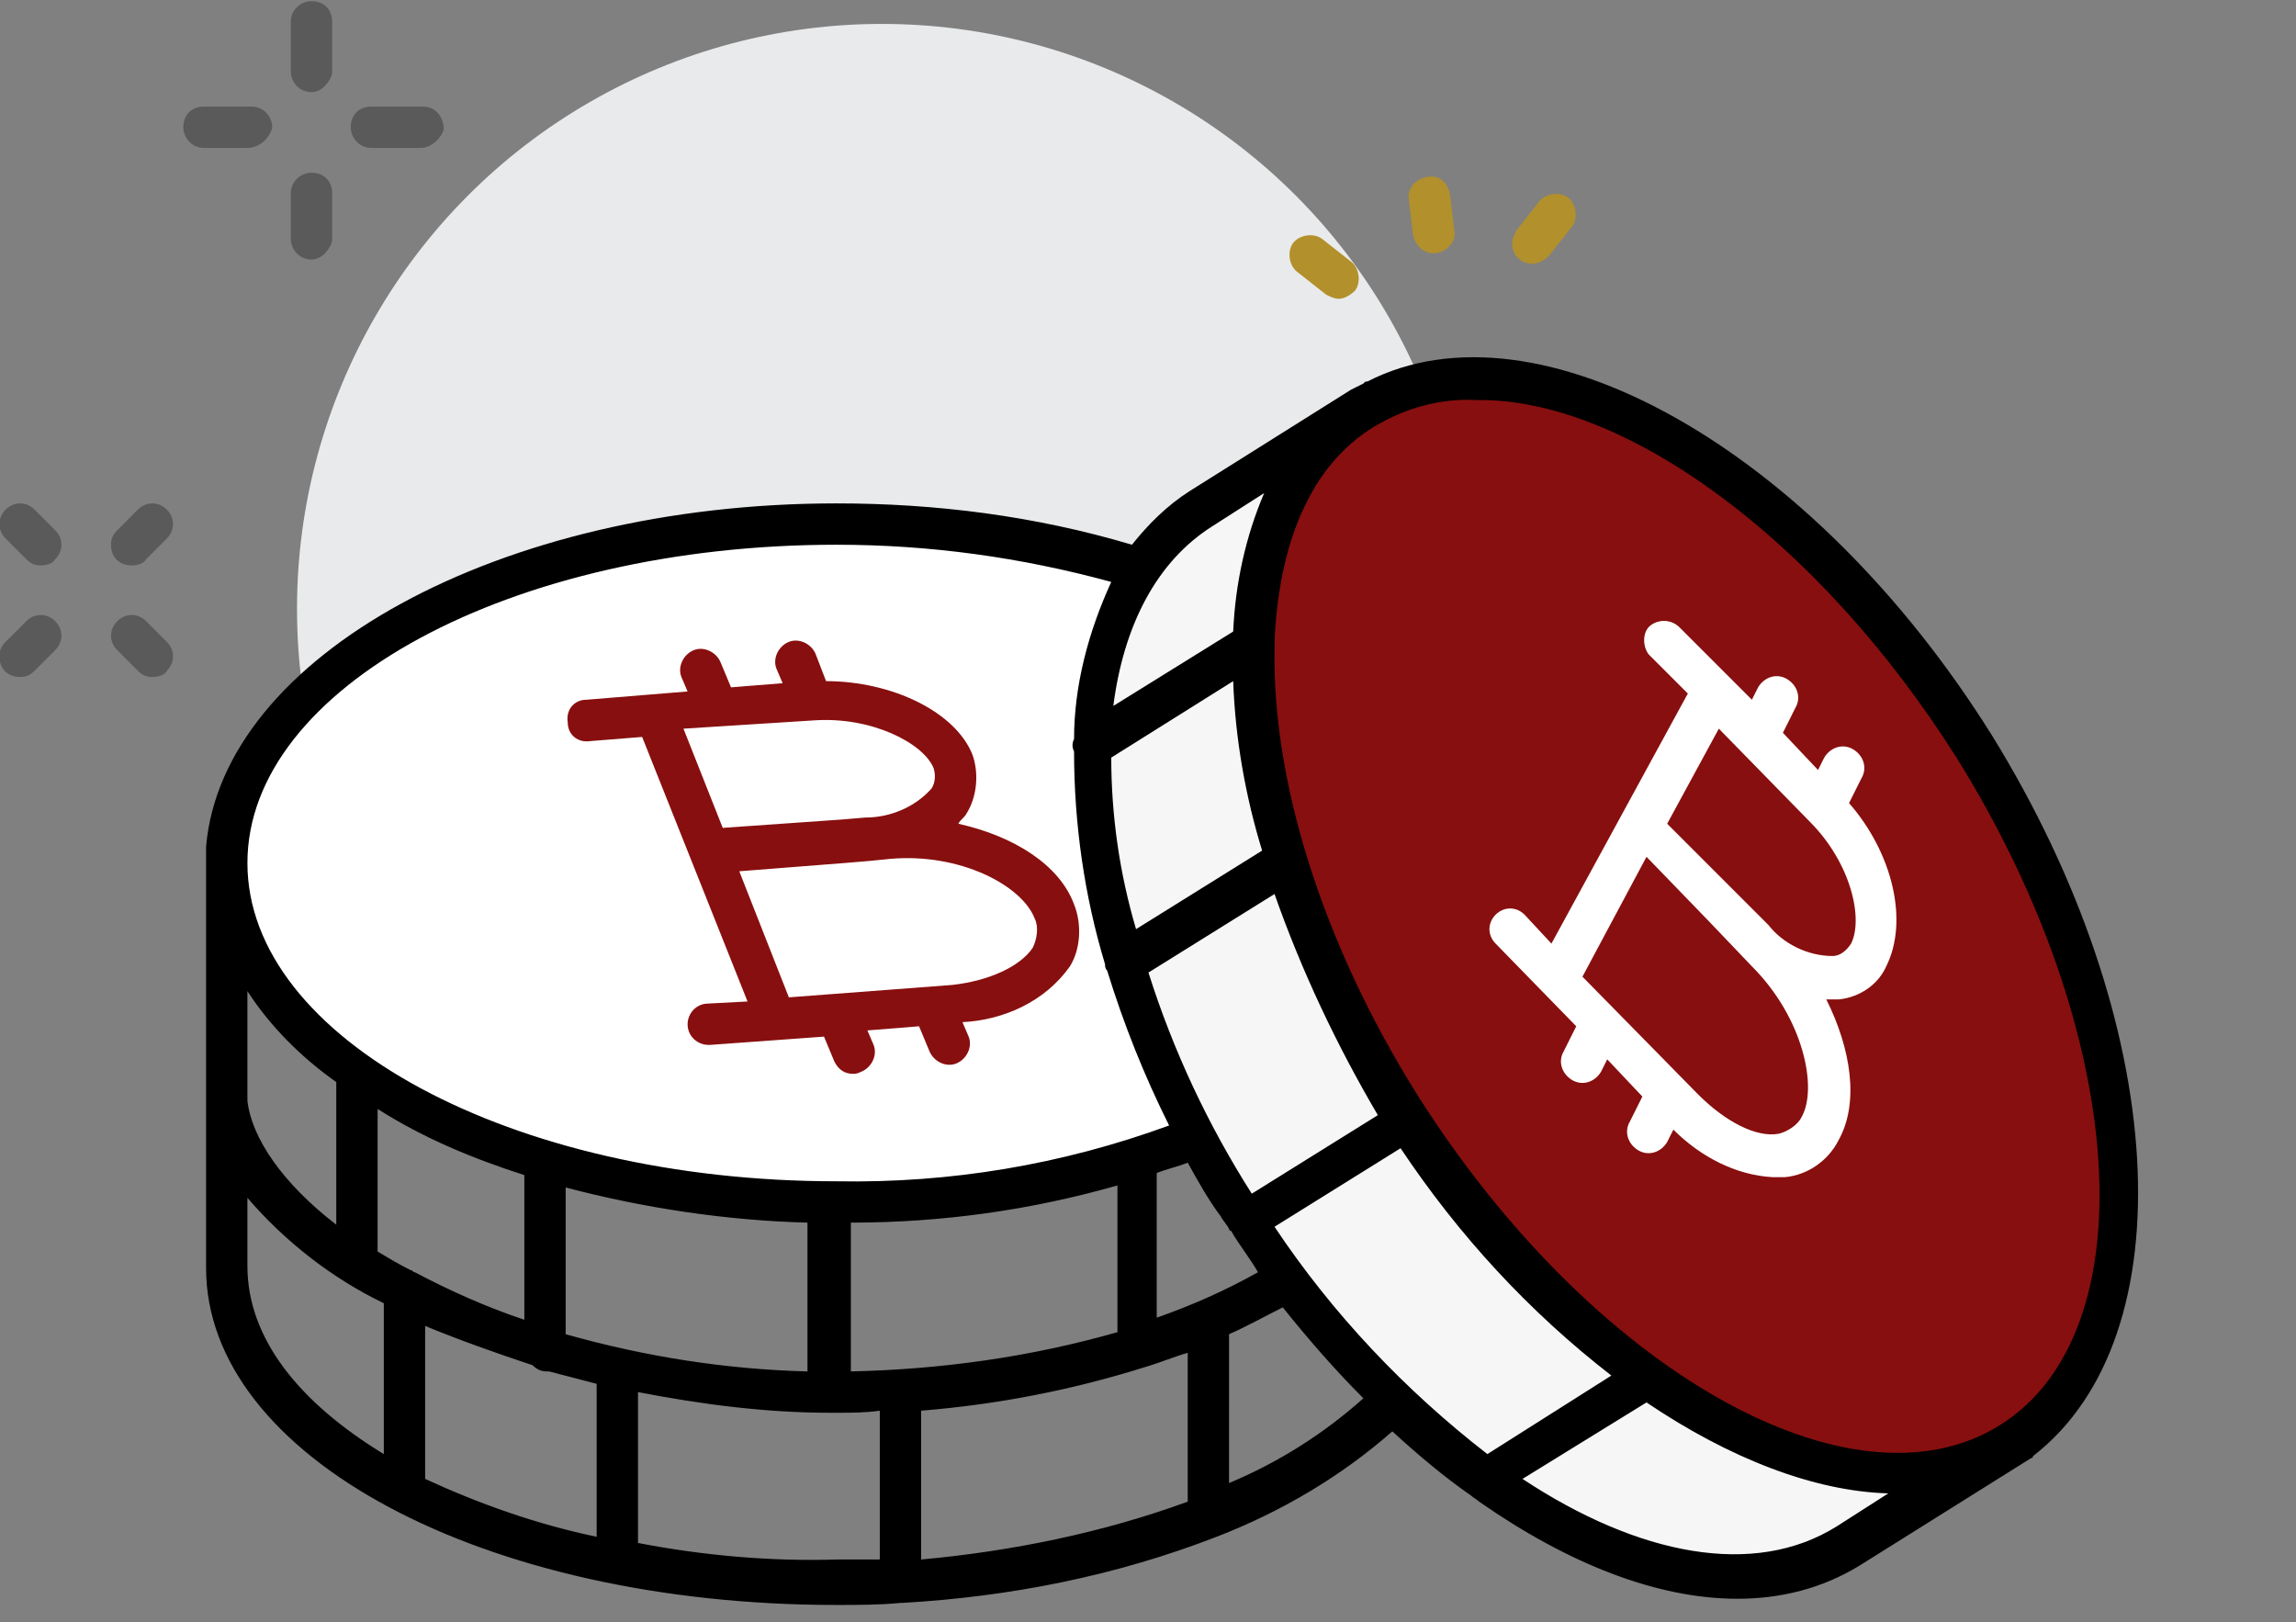 <?xml version="1.0" encoding="utf-8"?>
<!-- Generator: Adobe Illustrator 24.3.0, SVG Export Plug-In . SVG Version: 6.00 Build 0)  -->
<svg version="1.1" id="Layer_1" xmlns="http://www.w3.org/2000/svg" xmlns:xlink="http://www.w3.org/1999/xlink" x="0px" y="0px"
	 viewBox="0 0 111.1 78.5" style="enable-background:new 0 0 111.1 78.5;" xml:space="preserve">
<rect x="0" y="0" width="111.1" height="78.5" fill="#808080" stroke="none"/>
<style type="text/css">
	.st0{fill:#E9EAEB;}
	.st1{fill:#FFFFFF;}
	.st2{fill:#880F0F;}
	.st3{fill:#B2902B;}
	.st4{opacity:0.3;enable-background:new    ;}
	.st5{fill:#F6F6F6;}
	.st6{opacity:0.3;}
	.st7{fill:none;}
</style>
<g id="_2.1-Minimum_10_baht_to_start" transform="translate(-246.128 -2470.643)">
	<circle id="Ellipse_475" class="st0" cx="288.8" cy="2500.1" r="28.3"/>
	<path id="Path_58148" class="st1" d="M303.9,2525.7c-5.5,2.1-11.4,3.2-17.3,3.1c-16.3,0-29.5-7.3-29.5-16.4s13.2-16.4,29.5-16.4
		c4.9,0,9.8,0.7,14.5,2.1"/>
	<path id="Path_58149" class="st2" d="M298.1,2514.4c-0.7-1.9-2.9-3.3-5.6-3.9c0.1-0.2,0.3-0.3,0.4-0.5c0.5-0.8,0.6-1.9,0.3-2.8
		c-0.8-2.1-3.9-3.6-7.1-3.6l-0.5-1.3c-0.2-0.5-0.8-0.8-1.3-0.6c-0.5,0.2-0.8,0.8-0.6,1.3l0,0l0.3,0.7l-2.5,0.2l-0.5-1.2
		c-0.2-0.5-0.8-0.8-1.3-0.6c-0.5,0.2-0.8,0.8-0.6,1.3c0,0,0,0,0,0l0.3,0.7l-4.9,0.4c-0.6,0-1,0.5-0.9,1.1c0,0.6,0.5,1,1.1,0.9
		c0,0,0,0,0,0l2.5-0.2l5.1,12.8l-1.9,0.1c-0.6,0-1,0.5-1,1c0,0.6,0.5,1,1,1l0,0h0.1l5.5-0.4l0.5,1.2c0.2,0.4,0.5,0.6,0.9,0.6
		c0.1,0,0.2,0,0.4-0.1c0.5-0.2,0.8-0.8,0.6-1.3c0,0,0,0,0,0l-0.3-0.7l2.5-0.2l0.5,1.2c0.2,0.5,0.8,0.8,1.3,0.6
		c0.5-0.2,0.8-0.8,0.6-1.3l-0.3-0.7c2-0.1,4-1,5.2-2.7C298.4,2516.6,298.5,2515.4,298.1,2514.4z M285.5,2505.5
		c2.8-0.2,5.3,1.1,5.8,2.3c0.1,0.3,0.1,0.7-0.1,1c-0.8,0.9-2,1.4-3.2,1.4l-1.2,0.1l-5.7,0.4l-1.9-4.8L285.5,2505.5z M296.1,2516.5
		c-0.6,0.9-2.1,1.6-3.9,1.8l-7.9,0.6l-2.4-6.1l5.1-0.4l1.2-0.1l0,0l1-0.1c3.4-0.3,6.4,1.3,7,2.9
		C296.4,2515.5,296.3,2516.1,296.1,2516.5L296.1,2516.5z"/>
	<path id="Path_58150" class="st3" d="M320.3,2483.4c-0.6,0-1-0.4-1-1c0-0.2,0.1-0.4,0.2-0.6l1.1-1.4c0.3-0.4,1-0.5,1.4-0.2
		c0.4,0.3,0.5,1,0.2,1.4c0,0,0,0,0,0l-1.1,1.4C320.9,2483.2,320.6,2483.4,320.3,2483.4z"/>
	<path id="Path_58151" class="st3" d="M310.9,2485.1c-0.2,0-0.4-0.1-0.6-0.2l-1.4-1.1c-0.4-0.3-0.5-1-0.2-1.4c0.3-0.4,1-0.5,1.4-0.2
		l0,0l1.4,1.1c0.4,0.3,0.5,1,0.2,1.4C311.5,2484.9,311.2,2485.1,310.9,2485.1L310.9,2485.1z"/>
	<path id="Path_58152" class="st3" d="M315.5,2482.9c-0.5,0-0.9-0.4-1-0.9l-0.2-1.7c-0.1-0.5,0.3-1,0.9-1.1s1,0.3,1.1,0.9l0.2,1.7
		c0.1,0.5-0.3,1-0.9,1.1C315.5,2482.9,315.5,2482.9,315.5,2482.9z"/>
	<g id="Group_14510">
		<path id="Path_58153" class="st4" d="M247.1,2503.4c-0.6,0-1-0.4-1-1c0-0.3,0.1-0.5,0.3-0.7l1-1c0.4-0.4,1-0.4,1.4,0
			c0.4,0.4,0.4,1,0,1.4l-1,1C247.6,2503.3,247.4,2503.4,247.1,2503.4z"/>
		<path id="Path_58154" class="st4" d="M252.5,2498c-0.6,0-1-0.4-1-1c0-0.3,0.1-0.5,0.3-0.7l1-1c0.4-0.4,1-0.4,1.4,0
			c0.4,0.4,0.4,1,0,1.4l-1,1C253.1,2497.9,252.8,2498,252.5,2498z"/>
		<path id="Path_58155" class="st4" d="M253.5,2503.4c-0.3,0-0.5-0.1-0.7-0.3l-1-1c-0.4-0.4-0.4-1,0-1.4c0.4-0.4,1-0.4,1.4,0l1,1
			c0.4,0.4,0.4,1,0,1.4C254.1,2503.3,253.8,2503.4,253.5,2503.4z"/>
		<path id="Path_58156" class="st4" d="M248.1,2498c-0.3,0-0.5-0.1-0.7-0.3l-1-1c-0.4-0.4-0.4-1,0-1.4c0.4-0.4,1-0.4,1.4,0l1,1
			c0.4,0.4,0.4,1,0,1.4C248.7,2497.9,248.4,2498,248.1,2498z"/>
	</g>
	<path id="Path_58157" class="st5" d="M343.9,2540.1l-8.3,5.2c-7.7,4.8-20.9-2.5-29.6-16.3s-9.4-28.9-1.7-33.7l8.3-5.2"/>
	
		<ellipse id="Ellipse_476" transform="matrix(0.848 -0.53 0.53 0.848 -1283.362 556.027)" class="st2" cx="327.7" cy="2515.5" rx="16.4" ry="29.5"/>
	<path id="Path_58158" class="st1" d="M335.6,2509.5l0.6-1.2c0.3-0.5,0.1-1.1-0.4-1.4c-0.5-0.3-1.1-0.1-1.4,0.4c0,0,0,0,0,0
		l-0.3,0.6l-1.7-1.8l0.6-1.2c0.3-0.5,0.1-1.1-0.4-1.4s-1.1-0.1-1.4,0.4l-0.3,0.6l-3.5-3.5c-0.4-0.4-1-0.4-1.4-0.1s-0.4,1-0.1,1.4
		c0,0,0,0,0.1,0.1l1.8,1.8l-6.6,12.1l-1.3-1.4c-0.4-0.4-1-0.4-1.4,0c-0.4,0.4-0.4,1,0,1.4l3.9,4l-0.6,1.2c-0.3,0.5-0.1,1.1,0.4,1.4
		c0.5,0.3,1.1,0.1,1.4-0.4c0,0,0,0,0,0l0.3-0.6l1.7,1.8l-0.6,1.2c-0.3,0.5-0.1,1.1,0.4,1.4c0.5,0.3,1.1,0.1,1.4-0.4c0,0,0,0,0,0
		l0.3-0.6c1.3,1.3,3,2.2,4.8,2.3c0.2,0,0.4,0,0.6,0c1.1-0.1,2.1-0.8,2.6-1.8c1-1.8,0.6-4.4-0.6-6.8c0,0,0.1,0,0.1,0
		c0.2,0,0.3,0,0.5,0c1-0.1,1.9-0.7,2.3-1.6C338.5,2515.2,337.7,2511.9,335.6,2509.5z M333.3,2524.7c-0.2,0.4-0.7,0.7-1.1,0.8
		c-1.1,0.2-2.6-0.6-3.9-1.9l-5.6-5.7l3.1-5.8l3,3.1l2.1,2.2C333.4,2519.9,334.1,2523.3,333.3,2524.7L333.3,2524.7z M335.7,2516.3
		c-0.2,0.3-0.5,0.6-0.9,0.6c-1.2,0-2.4-0.6-3.1-1.5l-4.9-4.9l2.5-4.6l4.4,4.5C335.7,2512.4,336.3,2515.1,335.7,2516.3L335.7,2516.3z
		"/>
	<path id="Path_58159" d="M342.5,2506.2c-8.7-13.9-22-21.3-30.2-17.1c-0.1,0-0.1,0-0.2,0.1l-0.6,0.3l0,0l0,0l-7.8,4.9
		c-1.1,0.7-2,1.6-2.8,2.6c-4.7-1.4-9.5-2-14.3-2c-16.3,0-29.7,7.4-30.5,16.6c0,0.1,0,0.1,0,0.2v0.7v8.5v0v11
		c0,9.1,13.4,16.3,30.5,16.3c1,0,2.1,0,3.1-0.1c0,0,0,0,0,0s0,0,0.1,0c5.2-0.3,10.3-1.3,15.2-3.2l0,0c3.1-1.2,6-2.9,8.5-5.1
		c1.2,1.1,2.5,2.2,3.8,3.1c0.1,0.1,0.3,0.2,0.4,0.3c4.3,3,8.6,4.7,12.5,4.7c2.1,0,4.1-0.5,5.9-1.6l8.3-5.2c0.1,0,0.1-0.1,0.1-0.1
		C352,2535.3,351.1,2520.1,342.5,2506.2z M340.8,2507.3c8.3,13.3,9.3,27.8,2.1,32.3s-19.8-2.7-28.2-16c-4.7-7.5-7-15.3-6.9-21.5
		c0-0.1,0-0.3,0-0.4c0.2-4.7,1.7-8.5,4.8-10.4h0c1.5-0.9,3.2-1.4,5-1.3C324.7,2489.9,334.1,2496.7,340.8,2507.3L340.8,2507.3z
		 M307.8,2530l6.1-3.8c2.8,4.2,6.2,7.9,10.2,11l-6,3.8C314.1,2537.9,310.6,2534.2,307.8,2530z M273.5,2535.2v-7.1
		c3.8,1,7.8,1.6,11.7,1.7v7.2C281.3,2536.9,277.4,2536.3,273.5,2535.2z M271.5,2527.5v7c-1.8-0.6-3.6-1.4-5.3-2.3
		c-0.1,0-0.1-0.1-0.2-0.1c-0.6-0.3-1.1-0.6-1.6-0.9v-6.9C266.6,2525.7,269,2526.7,271.5,2527.5z M271.9,2536.7
		c0.2,0.2,0.4,0.3,0.7,0.3c0,0,0.1,0,0.1,0c0.8,0.2,1.5,0.4,2.3,0.6v7.4c-2.9-0.6-5.7-1.6-8.3-2.8v-7.4
		C268.4,2535.5,270.1,2536.1,271.9,2536.7L271.9,2536.7z M287.3,2529.8c4.4,0,8.7-0.6,12.9-1.8v7.1c-4.2,1.2-8.5,1.8-12.9,1.9
		V2529.8z M305.8,2503.6c0.1,2.8,0.6,5.6,1.4,8.2l-6.1,3.8c-0.8-2.7-1.2-5.5-1.2-8.3L305.8,2503.6z M307.8,2513.9
		c1.3,3.7,3,7.3,5,10.7l-6.1,3.8c-2.1-3.3-3.8-6.9-5-10.7L307.8,2513.9z M305.2,2529.5c0.1,0.2,0.3,0.4,0.4,0.6c0,0,0,0,0,0
		c0,0,0,0.1,0.1,0.1c0.4,0.7,0.9,1.3,1.3,2c-1.6,0.9-3.2,1.6-4.9,2.2v-7c0.5-0.2,1-0.3,1.5-0.5
		C304.1,2527.8,304.6,2528.7,305.2,2529.5L305.2,2529.5z M301.5,2536.8C301.5,2536.8,301.5,2536.8,301.5,2536.8
		c0.7-0.2,1.4-0.5,2.1-0.7v7.2c-4.1,1.5-8.5,2.4-12.9,2.8v-7.2C294.4,2538.6,298,2537.9,301.5,2536.8z M305.6,2535.2
		c0.9-0.4,1.8-0.9,2.6-1.3c1.2,1.5,2.5,3,3.9,4.4c-1.9,1.7-4.1,3.1-6.5,4.1V2535.2z M304.8,2496.1l2.5-1.6c-0.9,2.1-1.4,4.4-1.5,6.7
		l-5.8,3.6C300.5,2500.9,302.1,2497.8,304.8,2496.1L304.8,2496.1z M286.6,2497c4.5,0,8.9,0.6,13.3,1.8c-1.1,2.4-1.8,5-1.8,7.6
		c-0.1,0.2-0.1,0.4,0,0.6c0,3.5,0.5,7,1.5,10.3c0,0.1,0,0.2,0.1,0.3c0.8,2.6,1.8,5.1,3,7.5c-5.2,1.9-10.6,2.8-16.1,2.7
		c-15.7,0-28.5-6.9-28.5-15.4S270.9,2497,286.6,2497L286.6,2497z M262.4,2523v6.9c-2.6-2-4.1-4.2-4.3-6v-5.3
		C259.2,2520.3,260.7,2521.8,262.4,2523L262.4,2523z M258.1,2531.9v-3.3c1.8,2.1,4.1,3.9,6.6,5.1v7.3
		C260.6,2538.5,258.1,2535.4,258.1,2531.9L258.1,2531.9z M277,2545.3v-7.3c3.1,0.6,6.2,1,9.3,1c0,0,0,0,0,0s0,0,0,0
		c0.1,0,0.2,0,0.3,0c0.7,0,1.4,0,2.1-0.1v7.2c-0.7,0-1.4,0-2.1,0C283.4,2546.2,280.1,2545.9,277,2545.3L277,2545.3z M335,2544.5
		c-4,2.5-9.6,1.4-15.2-2.3l6-3.7c4,2.7,8.1,4.3,11.7,4.4L335,2544.5z"/>
	<g id="Group_31" class="st6">
		<g id="Group_29">
			<path id="Path_58" d="M258.1,2477.8H256c-0.6,0-1-0.5-1-1c0-0.6,0.4-1,1-1c0,0,0,0,0.1,0h2.2c0.6,0,1,0.5,1,1
				C259.2,2477.3,258.7,2477.8,258.1,2477.8C258.2,2477.8,258.2,2477.8,258.1,2477.8z"/>
			<path id="Path_59" d="M266.5,2477.8h-2.4c-0.6,0-1-0.5-1-1c0-0.6,0.4-1,1-1c0,0,0,0,0.1,0h2.4c0.6,0,1,0.5,1,1.1
				C267.5,2477.3,267,2477.8,266.5,2477.8L266.5,2477.8z"/>
		</g>
		<g id="Group_30">
			<path id="Path_60" d="M261.2,2483.2c-0.6,0-1-0.5-1-1v-2.2c0-0.6,0.5-1,1-1c0.6,0,1,0.4,1,1c0,0,0,0,0,0.1v2.2
				C262.1,2482.7,261.7,2483.2,261.2,2483.2L261.2,2483.2z"/>
			<path id="Path_61" d="M261.2,2475.1c-0.6,0-1-0.5-1-1v-2.4c0-0.6,0.5-1,1-1c0.6,0,1,0.4,1,1c0,0,0,0,0,0.1v2.4
				C262.1,2474.6,261.7,2475.1,261.2,2475.1z"/>
		</g>
	</g>
</g>
<rect class="st7" width="111.1" height="78.5"/>
</svg>
